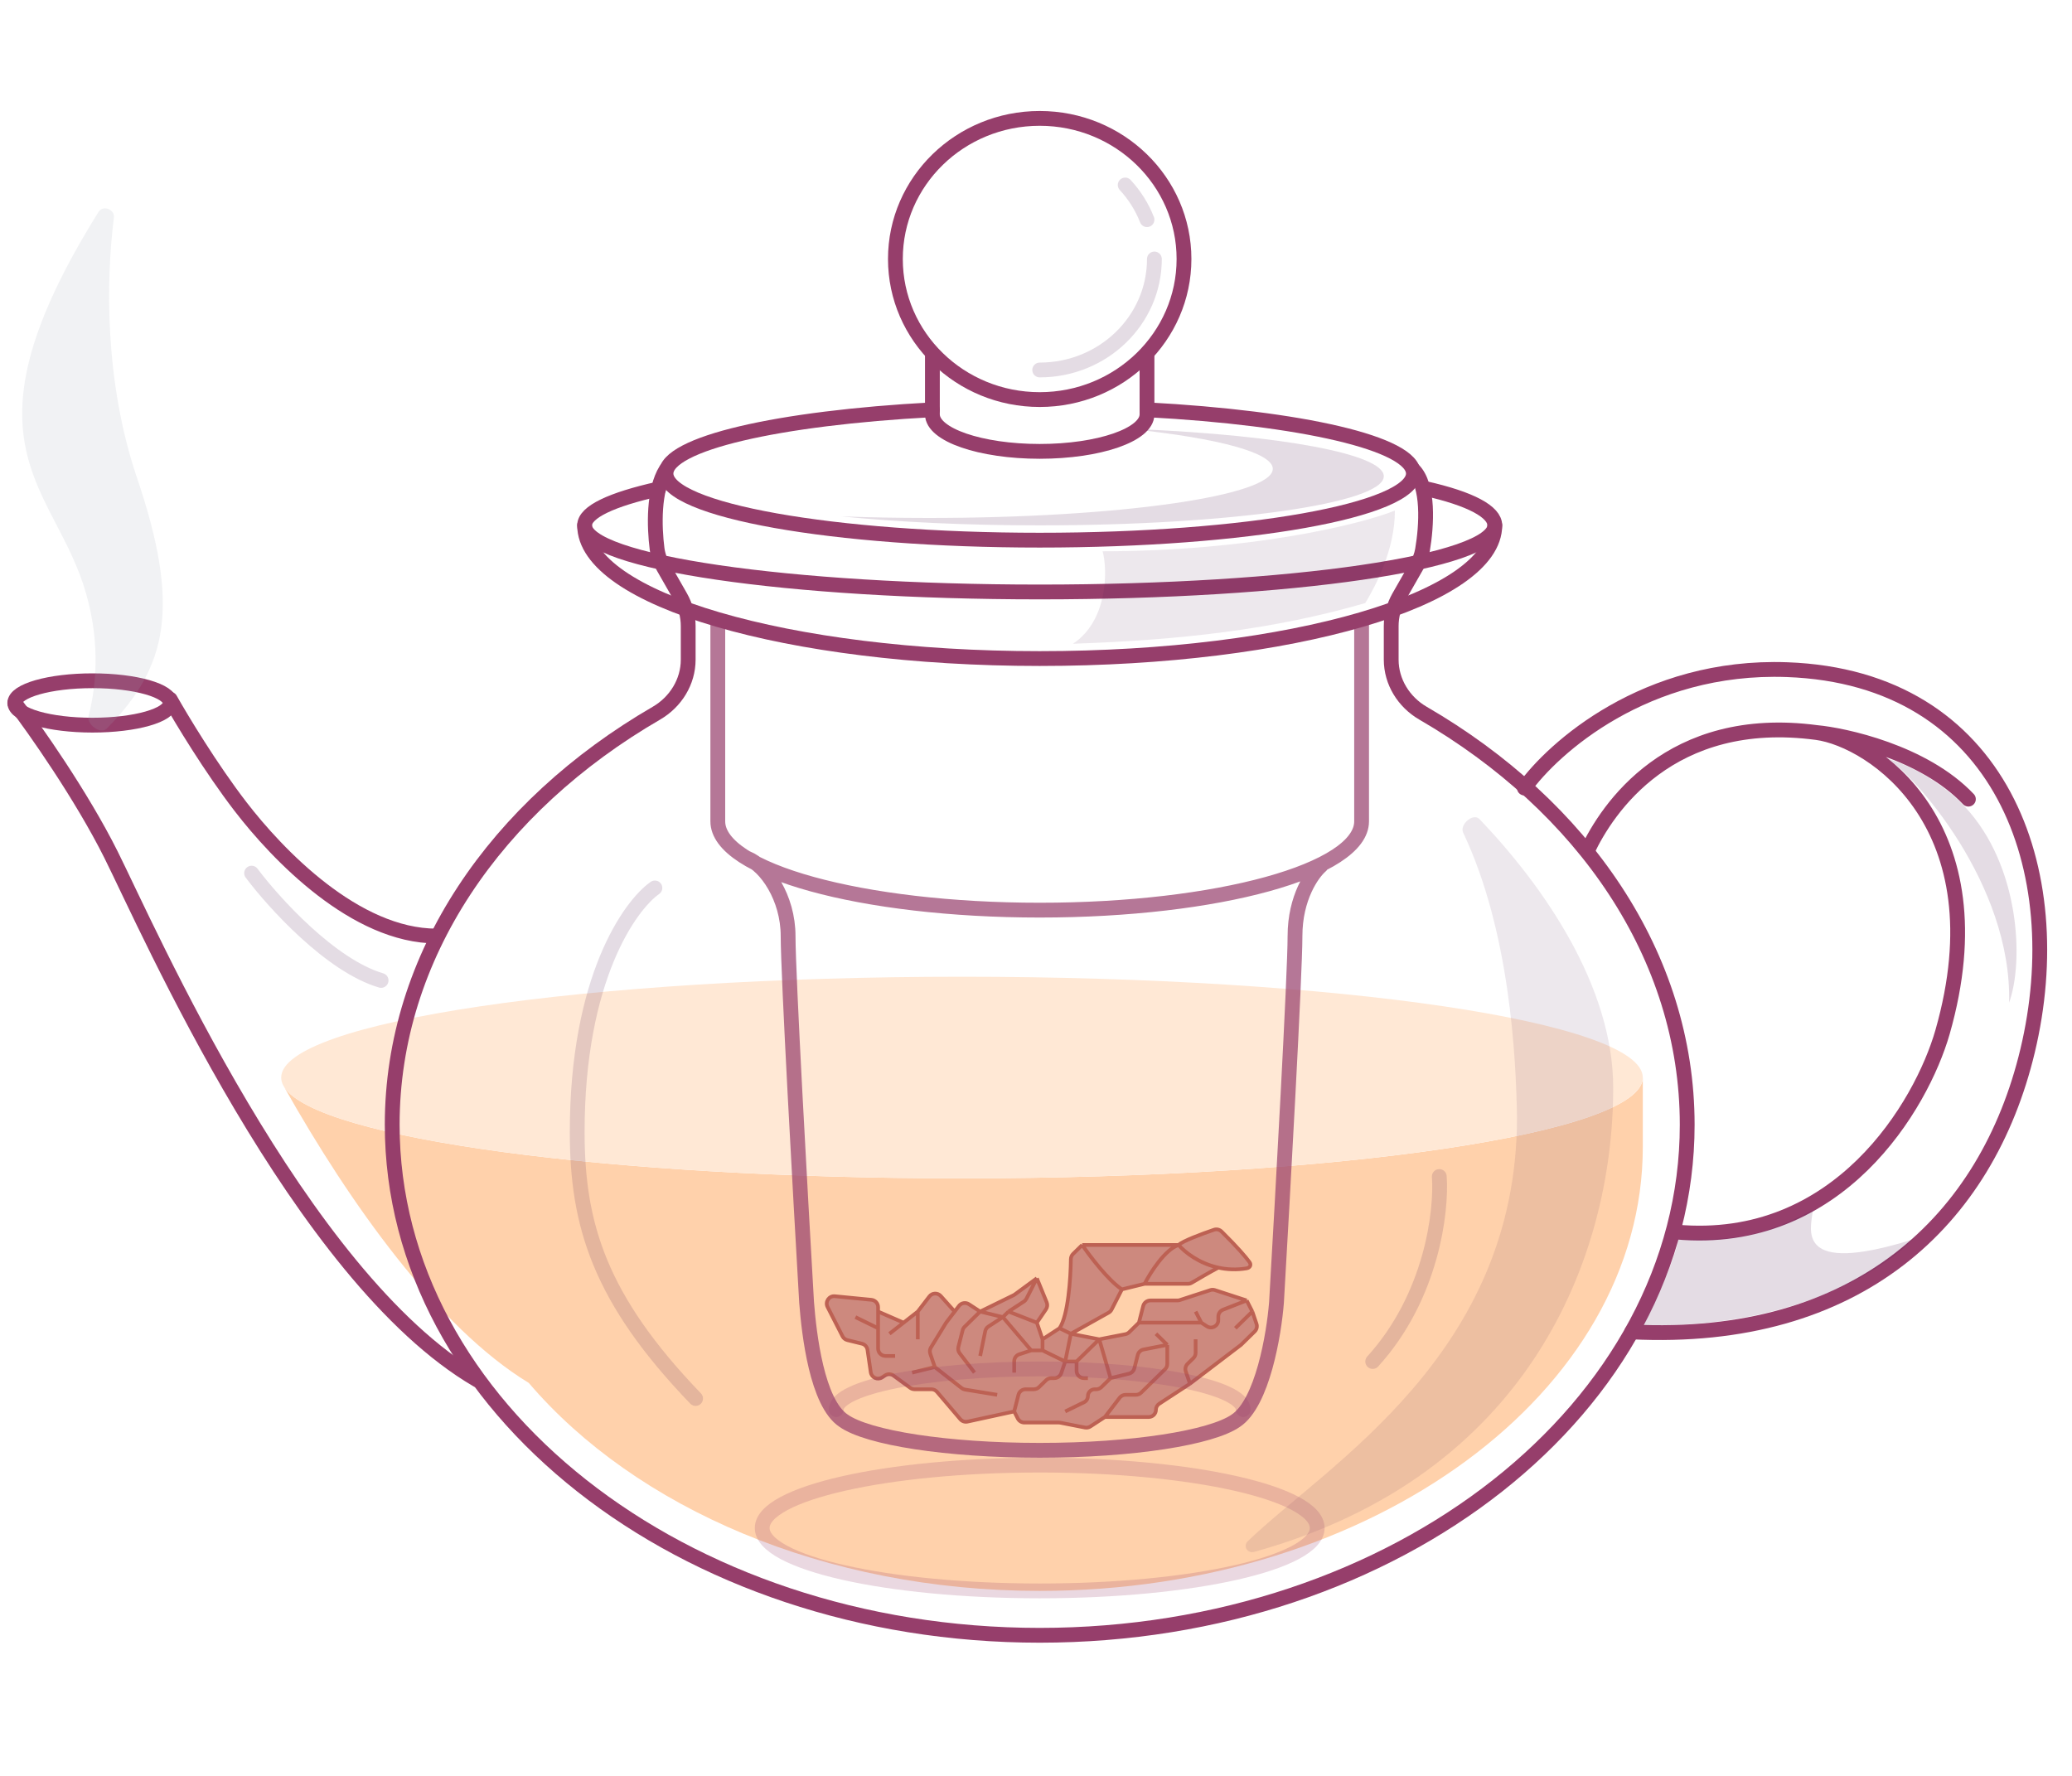 <svg width="280" height="240" viewBox="0 0 280 240" fill="none" xmlns="http://www.w3.org/2000/svg">
<path d="M130 159.248C180.81 159.248 222 153.148 222 145.624V155C222 188.137 185.511 215 140.5 215C111.406 215 85.873 203.777 71.453 186.891C59.179 179.43 47.233 162.579 38.427 146.946C38.351 146.828 38.285 146.711 38.228 146.593C38.294 146.71 38.361 146.828 38.427 146.946C42.916 153.85 82.201 159.248 130 159.248Z" fill="#FFD1AB"/>
<path d="M165.07 166.427C167.228 168.564 168.34 169.86 168.854 170.571C169.124 170.945 168.92 171.332 168.465 171.408C167.077 171.641 165.789 171.568 164.636 171.313C163.523 171.904 161.904 172.848 161.042 173.359C160.887 173.451 160.711 173.5 160.53 173.5H154.675L151.61 174.25L150.216 176.98C150.126 177.156 149.986 177.301 149.813 177.398L144.714 180.25L148.545 181L152.083 180.307C152.275 180.27 152.451 180.177 152.59 180.041L153.909 178.75L154.483 176.503C154.596 176.06 154.995 175.75 155.452 175.75H159.114C159.219 175.75 159.324 175.733 159.424 175.701L163.56 174.351C163.762 174.285 163.979 174.285 164.18 174.351L168.468 175.75L169.234 177.25L169.797 178.904C169.921 179.268 169.825 179.671 169.55 179.941L167.701 181.75L160.805 187L156.649 189.712C156.374 189.892 156.208 190.198 156.208 190.527C156.208 191.064 155.772 191.5 155.235 191.5H149.312L147.353 192.778C147.135 192.92 146.87 192.972 146.614 192.922L143.277 192.269C143.214 192.256 143.149 192.25 143.085 192.25H138.43C138.055 192.25 137.711 192.039 137.54 191.705L137.052 190.75L130.741 192.123C130.381 192.201 130.007 192.075 129.767 191.794L126.624 188.102C126.434 187.879 126.156 187.75 125.863 187.75H123.587C123.375 187.75 123.167 187.682 122.996 187.556L120.753 185.91C120.417 185.663 119.964 185.651 119.615 185.878L119.206 186.145C118.595 186.544 117.776 186.175 117.67 185.452L117.227 182.417C117.168 182.014 116.871 181.687 116.475 181.59L114.51 181.109C114.227 181.04 113.989 180.851 113.857 180.592L111.832 176.628C111.472 175.924 112.033 175.101 112.82 175.178L117.76 175.662C118.272 175.712 118.662 176.142 118.662 176.657V177.25L122.11 178.75L124.026 177.25L125.59 175.209C125.972 174.711 126.712 174.683 127.129 175.15L129.006 177.25L129.592 176.486C129.91 176.071 130.494 175.971 130.932 176.257L132.455 177.25L136.972 175.039C137.025 175.013 137.076 174.982 137.124 174.947L140.117 172.75L141.446 176.003C141.573 176.313 141.536 176.667 141.347 176.944L140.117 178.75L140.883 181L143.182 179.5C144.343 177.795 144.679 172.814 144.712 170.169C144.715 169.9 144.823 169.644 145.015 169.456L146.247 168.25H159.273C159.817 167.717 162.414 166.751 164.062 166.191C164.415 166.072 164.805 166.165 165.07 166.427Z" fill="#CD897E"/>
<path d="M159.273 168.25C159.817 167.717 162.414 166.751 164.062 166.191C164.415 166.072 164.805 166.165 165.07 166.427C167.228 168.564 168.34 169.86 168.854 170.571C169.124 170.945 168.92 171.332 168.465 171.408C167.077 171.641 165.789 171.568 164.636 171.313M159.273 168.25H146.247M159.273 168.25C157.434 168.85 155.442 172 154.675 173.5M159.273 168.25C160.111 169.235 162.029 170.738 164.636 171.313M146.247 168.25C147.268 169.75 149.771 173.05 151.61 174.25M146.247 168.25L145.015 169.456C144.823 169.644 144.715 169.9 144.712 170.169C144.679 172.814 144.343 177.795 143.182 179.5M151.61 174.25L154.675 173.5M151.61 174.25L150.216 176.98C150.126 177.156 149.986 177.301 149.813 177.398L144.714 180.25M154.675 173.5C155.891 173.5 158.678 173.5 160.53 173.5C160.711 173.5 160.887 173.451 161.042 173.359C161.904 172.848 163.523 171.904 164.636 171.313M143.182 179.5L144.714 180.25M143.182 179.5L140.883 181M144.714 180.25L148.545 181M144.714 180.25L143.948 184M140.883 181L140.117 178.75M140.883 181V182.5M140.117 178.75L141.347 176.944C141.536 176.667 141.573 176.313 141.446 176.003L140.117 172.75M140.117 178.75L136.286 177.25M140.117 172.75L138.706 175.513C138.626 175.668 138.508 175.8 138.361 175.895L136.286 177.25M140.117 172.75L137.124 174.947C137.076 174.982 137.025 175.013 136.972 175.039L132.455 177.25M136.286 177.25L135.519 178M132.455 177.25L135.519 178M132.455 177.25L130.356 179.304C130.225 179.432 130.132 179.594 130.087 179.771L129.51 182.03C129.434 182.327 129.498 182.642 129.685 182.885L131.688 185.5M132.455 177.25L130.932 176.257C130.494 175.971 129.91 176.071 129.592 176.486L129.006 177.25M135.519 178L139.351 182.5M135.519 178L133.57 179.272C133.347 179.418 133.191 179.647 133.137 179.909L132.455 183.25M139.351 182.5H140.883M139.351 182.5L137.742 183.025C137.33 183.159 137.052 183.543 137.052 183.976V185.5M140.883 182.5L143.948 184M148.545 181L145.481 184M148.545 181L152.083 180.307C152.275 180.27 152.451 180.177 152.59 180.041L153.909 178.75M148.545 181L150.078 186.25M145.481 184H143.948M145.481 184V185.25C145.481 185.802 145.928 186.25 146.481 186.25H147.013M143.948 184L143.413 185.572C143.275 185.978 142.894 186.25 142.466 186.25H142.057C141.796 186.25 141.545 186.352 141.358 186.535L140.408 187.465C140.222 187.648 139.97 187.75 139.709 187.75H138.595C138.138 187.75 137.739 188.06 137.626 188.503L137.052 190.75M153.909 178.75L154.483 176.503C154.596 176.06 154.995 175.75 155.452 175.75H159.114C159.219 175.75 159.324 175.733 159.424 175.701L163.56 174.351C163.762 174.285 163.979 174.285 164.18 174.351L168.468 175.75M153.909 178.75H162.338M168.468 175.75L165.272 177.001C164.889 177.151 164.636 177.521 164.636 177.932V178.403C164.636 179.198 163.755 179.675 163.09 179.241L162.338 178.75M168.468 175.75L169.234 177.25M162.338 178.75L161.571 177.25M169.234 177.25L166.935 179.5M169.234 177.25L169.797 178.904C169.921 179.268 169.825 179.671 169.55 179.941L167.701 181.75L160.805 187M160.805 187L160.242 185.346C160.118 184.982 160.214 184.579 160.489 184.309L161.271 183.544C161.463 183.356 161.571 183.098 161.571 182.83V181M160.805 187L156.649 189.712C156.374 189.892 156.208 190.198 156.208 190.527V190.527C156.208 191.064 155.772 191.5 155.235 191.5H149.312M149.312 191.5L151.31 188.892C151.499 188.645 151.793 188.5 152.104 188.5H153.501C153.763 188.5 154.014 188.398 154.201 188.215L157.44 185.044C157.632 184.856 157.74 184.598 157.74 184.33V181.75M149.312 191.5L147.353 192.778C147.135 192.92 146.87 192.972 146.614 192.922L143.277 192.269C143.214 192.256 143.149 192.25 143.085 192.25H138.43C138.055 192.25 137.711 192.039 137.54 191.705L137.052 190.75M157.74 181.75L156.208 180.25M157.74 181.75L154.529 182.379C154.151 182.453 153.848 182.738 153.753 183.112L153.291 184.919C153.2 185.277 152.919 185.555 152.56 185.643L150.078 186.25M150.078 186.25L148.837 187.465C148.65 187.648 148.399 187.75 148.137 187.75H147.937C147.427 187.75 147.013 188.164 147.013 188.674V188.674C147.013 189.026 146.812 189.348 146.495 189.503L143.948 190.75M126.325 184.75L125.71 182.945C125.614 182.663 125.648 182.353 125.804 182.1L127.857 178.75L129.006 177.25M126.325 184.75L129.954 187.592C130.086 187.696 130.243 187.764 130.409 187.791L134.753 188.5M126.325 184.75L123.26 185.5M137.052 190.75L130.741 192.123C130.381 192.201 130.007 192.075 129.767 191.794L126.624 188.102C126.434 187.879 126.156 187.75 125.863 187.75H123.587C123.375 187.75 123.167 187.682 122.996 187.556L120.753 185.91C120.417 185.663 119.964 185.651 119.615 185.878L119.206 186.145C118.595 186.544 117.776 186.175 117.67 185.452L117.227 182.417C117.168 182.014 116.871 181.687 116.475 181.59L114.51 181.109C114.227 181.04 113.989 180.851 113.857 180.592L111.832 176.628C111.472 175.924 112.033 175.101 112.82 175.178L117.76 175.662C118.272 175.712 118.662 176.142 118.662 176.657V177.25M120.961 183.25H119.662C119.11 183.25 118.662 182.802 118.662 182.25V179.5M129.006 177.25L127.13 175.15C126.712 174.683 125.972 174.711 125.59 175.209L124.026 177.25M124.026 177.25V181M124.026 177.25L122.11 178.75M120.195 180.25L122.11 178.75M115.597 178L118.662 179.5M118.662 179.5V177.25M122.11 178.75L118.662 177.25" stroke="#BD6153" stroke-width="0.5" stroke-linejoin="round"/>
<path d="M222 145.624C222 153.148 180.81 159.248 130 159.248C81.389 159.248 41.584 153.665 38.229 146.593C38.077 146.273 38 145.95 38 145.624C38 138.1 79.19 132 130 132C180.81 132 222 138.1 222 145.624Z" fill="#FFE8D5"/>
<path opacity="0.1" d="M218 147C218 133.203 208.484 119.638 199.929 110.696C199.084 109.813 197.204 111.43 197.727 112.534C204.008 125.78 204.868 142.701 205 151C205 183.037 179.414 197.901 168.629 208.273C167.93 208.945 168.565 209.983 169.499 209.724C206.611 199.433 218 169.894 218 147Z" fill="#4D154D"/>
<ellipse opacity="0.2" cx="140.5" cy="206.5" rx="37.5" ry="8.5" stroke="#963E6B" stroke-width="2" stroke-linecap="round"/>
<path opacity="0.2" d="M168 190.5C168 187.462 155.688 185 140.5 185C125.312 185 113 187.462 113 190.5" stroke="#963E6B" stroke-width="2" stroke-linecap="round"/>
<path opacity="0.7" d="M178.5 117C177.333 118 175 121.3 175 126.5C175 131.7 173.333 161.667 172.5 176C172.167 180.333 170.6 189.6 167 192C163.705 194.299 153.054 196 140.5 196C127.912 196 117.265 194.309 114 192C110.4 189.6 109.333 180.333 109 176C108.167 161.667 106.5 131.7 106.5 126.5C106.5 121.3 103.5 117 101 116M97 84V111C97 117.627 116.476 123 140.5 123C164.524 123 184 117.627 184 111V84" stroke="#963E6B" stroke-width="2" stroke-linecap="round" stroke-linejoin="round"/>
<ellipse cx="12.5" cy="95" rx="10.5" ry="3" stroke="#963E6B" stroke-width="2" stroke-linecap="round"/>
<path opacity="0.15" d="M11.213 78.861C13.564 85.922 13.146 92.226 11.965 96.787C11.677 97.901 13.6 99.298 14.41 98.481C22.672 90.147 24.415 81.985 18.521 64.597C14.108 51.579 14.324 37.853 15.393 29.398C15.533 28.295 13.913 27.684 13.324 28.627C-5.83 59.303 6.681 65.255 11.213 78.861Z" fill="#A2ABB6"/>
<path d="M2 95C4.667 98.5 11 107.5 15 115.5C20 125.5 40.5 172.5 64.5 186.5M23 94.5C24.5 97.167 28.5 103.8 32.5 109C37.5 115.5 48 126.5 59 126.5" stroke="#963E6B" stroke-width="2" stroke-linecap="round" stroke-linejoin="round"/>
<path d="M90 63.5C88.284 66.245 88.408 71.148 88.794 74.17C88.907 75.055 89.226 75.895 89.669 76.67L91.946 80.655C92.637 81.864 93 83.232 93 84.624V89.145C93 92.151 91.299 94.877 88.699 96.385C67.049 108.946 53 129.179 53 152C53 190.108 92.175 221 140.5 221C188.825 221 228 190.108 228 152C228 129.179 213.951 108.946 192.301 96.385C189.701 94.877 188 92.151 188 89.145V84.624C188 83.232 188.363 81.864 189.054 80.655L191.399 76.552C191.797 75.855 192.096 75.104 192.231 74.313C192.795 71.014 193.119 65.62 191 63.5" stroke="#963E6B" stroke-width="2" stroke-linecap="round"/>
<path d="M126 55.377C105.177 56.487 90 59.928 90 64C90 68.971 112.61 73 140.5 73C168.39 73 191 68.971 191 64C191 59.928 175.823 56.487 155 55.377" stroke="#963E6B" stroke-width="2" stroke-linecap="round"/>
<path opacity="0.15" d="M172 63.361C172 67.028 151.181 70 125.5 70C121.407 70 117.438 69.924 113.656 69.783C121.239 70.549 130.501 71 140.5 71C166.181 71 187 68.028 187 64.361C187 61.357 173.025 58.819 153.851 58H152.932C164.492 59.208 172 61.159 172 63.361Z" fill="#4D154D"/>
<ellipse cx="140.5" cy="35" rx="19.5" ry="19" stroke="#963E6B" stroke-width="2" stroke-linecap="round"/>
<path opacity="0.15" d="M156 35C156 43.284 149.06 50 140.5 50M152.053 25C153.313 26.362 154.319 27.948 155 29.688" stroke="#4D154D" stroke-width="2" stroke-linecap="round"/>
<path d="M126 48V56C126 58.761 132.492 61 140.5 61C148.508 61 155 58.761 155 56V48" stroke="#963E6B" stroke-width="2" stroke-linecap="round"/>
<path d="M89 66.079C82.677 67.493 79 69.184 79 71C79 75.971 106.534 80 140.5 80C174.466 80 202 75.971 202 71C202 69.184 198.823 67.414 192.5 66" stroke="#963E6B" stroke-width="2" stroke-linecap="round"/>
<path d="M202 71C202 80.941 174.466 89 140.5 89C106.534 89 79 80.941 79 71" stroke="#963E6B" stroke-width="2" stroke-linecap="round"/>
<path d="M214.5 115C217.167 109.333 225.66 96.355 245.5 99M245.5 99C253 100 270.5 111.5 262.5 139.5C259.667 149.333 248.5 168.5 226.5 166.5M245.5 99C249.14 99.333 259.936 101.6 266 108M206 106.5C209.833 101.167 222.313 89.802 241.5 90.5C270.5 91.555 279.814 117.685 274 142C268.5 165 251 181.5 220.5 180" stroke="#963E6B" stroke-width="2" stroke-linecap="round" stroke-linejoin="round"/>
<path opacity="0.15" d="M34 118C37 122 44.7 130.5 51.5 132.5M194.5 159C194.833 163.667 193.5 175.2 185.5 184M88.5 120C85.167 122.333 78 132.196 78 153C78 165.5 81 175.5 94 189" stroke="#4D154D" stroke-width="2" stroke-linecap="round" stroke-linejoin="round"/>
<path opacity="0.1" d="M145 87C149.8 83.8 149.667 76.833 149 74.5C168.5 74.5 183.5 71 188.5 69C188.5 74.2 186 79 184.5 81.5C172.1 85.1 159.5 86.5 145 87Z" fill="#4D154D"/>
<path opacity="0.15" d="M245 163.5C237.5 167.5 234 167.5 226.8 167.5C226.4 169.9 224 175.5 222.1 179.1C242.5 179.5 254.666 171.5 258.5 167.5C242.5 172.5 244.667 166.167 245 163.5Z" fill="#4D154D"/>
<path opacity="0.15" d="M271.5 135.5C271.9 119.5 258.667 104.667 255 102.5C260.2 104.1 264.167 107.5 265.5 109C273 117 273.5 130 271.5 135.5Z" fill="#4D154D"/>
</svg>
